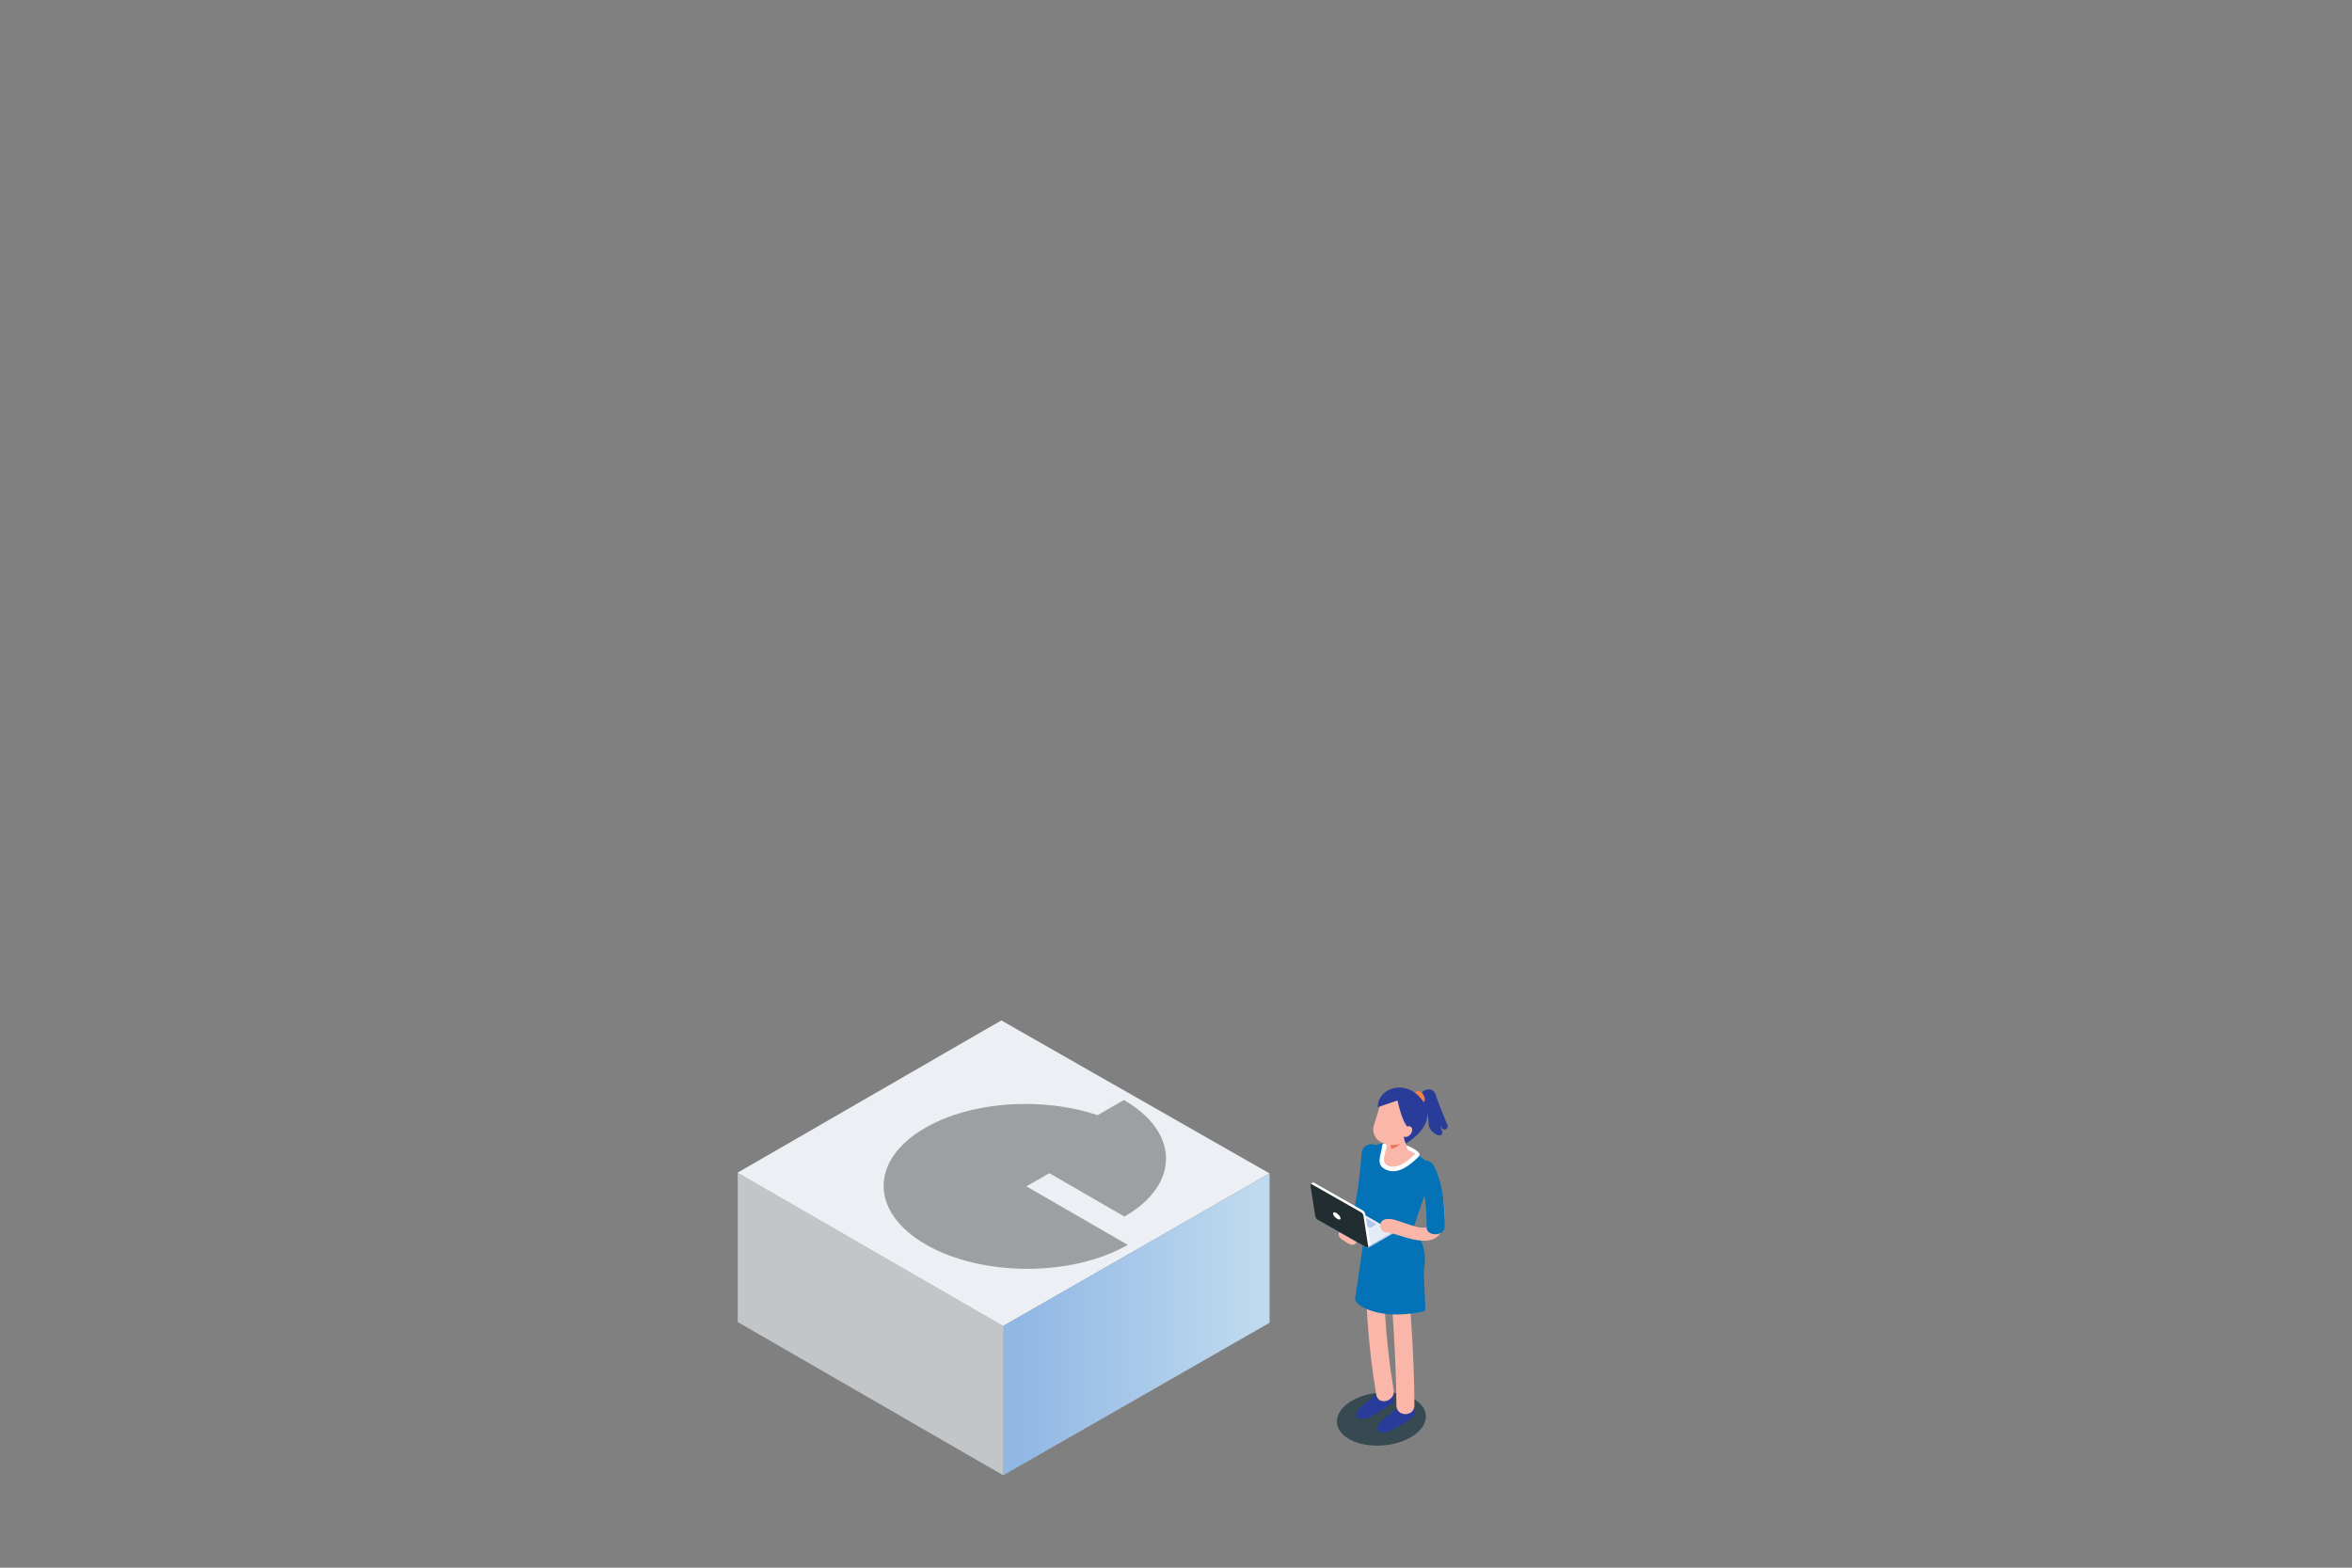 <svg stroke-miterlimit="10" style="fill-rule:nonzero;clip-rule:evenodd;stroke-linecap:round;stroke-linejoin:round" viewBox="0 0 2000 1333.33" xml:space="preserve" xmlns="http://www.w3.org/2000/svg" xmlns:vectornator="http://vectornator.io"><rect x="0" y="0" width="2000" height="1333.33" fill="#808080" stroke="none"/><defs><linearGradient gradientTransform="scale(-3214.76) rotate(60 .31 -.678)" gradientUnits="userSpaceOnUse" id="c" x1="0" x2="1" y1="0" y2="0"><stop offset="0" stop-color="#708fd1"/><stop offset=".495" stop-color="#a8d1f0"/><stop offset=".968" stop-color="#afe5ef"/><stop offset="1" stop-color="#afe5ef"/></linearGradient><linearGradient gradientTransform="scale(-3214.76) rotate(60 .31 -.678)" gradientUnits="userSpaceOnUse" id="e" x1="0" x2="1" y1="0" y2="0"><stop offset="0" stop-color="#708fd1"/><stop offset=".495" stop-color="#a8d1f0"/><stop offset=".968" stop-color="#afe5ef"/><stop offset="1" stop-color="#afe5ef"/></linearGradient><linearGradient gradientTransform="translate(852.875 1126.39) scale(226.686)" gradientUnits="userSpaceOnUse" id="g" x1="0" x2="1" y1="0" y2="0"><stop offset="0" stop-color="#91b7e5"/><stop offset=".059" stop-color="#91b7e5"/><stop offset=".941" stop-color="#bfdaee"/><stop offset="1" stop-color="#bfdaee"/></linearGradient></defs><clipPath id="a"><path d="M0 0h2000v1333.33H0z"/></clipPath><g clip-path="url(#a)" vectornator:layerName="g10"><path d="M-907.445 1006.9V731.352l.001 275.548" fill="#e1effa"/><clipPath id="b"><path d="M-876.629 1010.27c-.004 0 .004 0 0 0-10.585 0-20.897-1.16-30.816-3.37l.001-275.548a141.683 141.683 0 0 1 30.815-3.374c77.954 0 141.148 63.194 141.148 141.148-.001 77.949-63.2 141.144-141.148 141.144"/></clipPath><g clip-path="url(#b)"><path d="M-876.629 1010.27c-.004 0 .004 0 0 0-10.585 0-20.897-1.16-30.816-3.37l.001-275.548a141.683 141.683 0 0 1 30.815-3.374c77.954 0 141.148 63.194 141.148 141.148-.001 77.949-63.2 141.144-141.148 141.144" fill="url(#c)"/></g><clipPath id="d"><path d="M-570.148 1511.71c-147.562 0-267.185-119.62-267.185-267.18 0-116.81 74.96-216.11 179.394-252.43v327.12c0 39.86 32.308 72.16 72.163 72.16h238.871c-47.783 72.5-129.927 120.33-223.243 120.33"/></clipPath><g clip-path="url(#d)"><path d="M-570.148 1511.71c-147.562 0-267.185-119.62-267.185-267.18 0-116.81 74.96-216.11 179.394-252.43v327.12c0 39.86 32.308 72.16 72.163 72.16h238.871c-47.783 72.5-129.927 120.33-223.243 120.33" fill="url(#e)"/></g><path d="M2076.5 1557.72h-674.69 674.69" fill="#f6fafd"/><path d="M3042.01 3278.75H701.406c-39.856 0-72.164-32.31-72.164-72.17V1694.29c0-39.86 32.308-72.17 72.164-72.17H3042.01c39.86 0 72.17 32.31 72.17 72.17v1512.29c0 39.86-32.31 72.17-72.17 72.17" fill="#fff"/><path d="M852.877 1127.88 627.001 997.469l224.466-129.594 228.093 130.14-226.683 129.865" fill="#ecf0f4"/><clipPath id="f"><path d="m852.875 1127.88.213 126.89 226.472-129.75V998.015L852.875 1127.88Z"/></clipPath><g clip-path="url(#f)"><path d="m852.875 1127.88.213 126.89 226.472-129.75V998.015L852.875 1127.88" fill="url(#g)"/></g><path d="M627.331 997.464v126.946l225.877 130.41v-126.95L627.331 997.464" fill="#c3c6c9"/><path d="M873.578 1079.13c-31.202 0-62.478-6.91-86.357-20.69-47.572-27.47-47.813-71.858-.539-99.151 23.537-13.591 54.401-20.374 85.344-20.374 21.182 0 42.404 3.183 61.318 9.538l22.332-12.892c47.574 27.464 47.814 71.849.537 99.149l-63.948-36.922-19.449 11.232 86.133 49.73c-23.542 13.59-54.42 20.38-85.371 20.38" fill="#9d9fa1"/><path d="M1201.72 1221.14c-14.62 9.73-38.59 11.23-53.53 3.34-14.94-7.88-15.2-22.16-.56-31.89 14.63-9.73 38.58-11.22 53.52-3.34 14.94 7.88 15.2 22.16.57 31.89" fill="#374a52"/><path d="M1208.98 933.693a4.819 4.819 0 0 1 2.79-6.509c3.28-1.158 7.34-1.255 9.11 4.153 2.03 6.161 6.76 17.9 9.97 25.698 1.09 2.682-2.31 4.957-4.34 2.889-1.79-1.811-3.32-4.18-3.88-7.186 0 0 1.77 5.015 3.64 9.217.98 2.168-1.15 4.442-3.36 3.57-3.82-1.509-8.06-4.545-8.14-10.595-.12-7.439-3.54-16.246-5.79-21.237" fill="#2a3c9a"/><path d="M1204.51 934.701c1.65 2.557 4.3 3.79 5.89 2.752 1.59-1.039 1.53-3.951-.14-6.509-1.65-2.557-4.3-3.788-5.89-2.75-1.59 1.037-1.53 3.951.14 6.507" fill="#f58049"/><path d="M1173.14 1022.95c.97.5 1.95 1 3.06 1.16 2.55.35 5.29-1.18 7.82-2.67.24-.14.48-.28.64-.51.35-.48.29-1.12.15-1.63-.91-3.11-2.4-3.03-4.53-4.82-.98-.81-1.83-1.76-2.79-2.58-1.49-1.29-3.2-2.25-4.91-3.2-2.05-1.15-9.59-5.11-11.14.55-.66 2.44-.44 4.04.76 5.63 1.45 1.92 2.24 2.83 4.13 4.15 2.17 1.5 4.48 2.71 6.81 3.92" fill="#fab6a9"/><path d="M1183.86 1017.49c-.84-2.07-1.03-3.28-2.19-5.06a8.08 8.08 0 0 0-3.74-3.07c-2.98-1.19-7.94-2.88-9.59-1.73-2.11 1.47.06 3.94 1.38 5.46 2.64 3.03 7.08 5.15 10.68 6.5.62.23 1.11.08 1.47-.25.16.32-1.17-.55-1.05-.21.81 2.06 3.84.4 3.04-1.64" fill="#fab6a9"/><path d="m1183.1 1016.47 3.51 3.68-6.81 7.98-4.02-4.08 7.32-7.58" fill="#d4ecf6"/><path d="m1158.72 1195.11 15.89-12.12 9.27-1.58c3.06 12.06 1.67 10.6-1.83 13.69l-13.85 8.62c-7.28 3.48-9.58 3.92-13.84 2.06-2.57-2.72-.14-6.27 4.36-10.67M1176.52 1206.64l15.89-12.12 9.27-1.58c3.07 12.07 1.68 10.61-1.85 13.7l-13.82 8.61c-7.28 3.49-9.61 3.93-13.85 2.07-2.56-2.73-.14-6.28 4.36-10.68" fill="#2a3c9a"/><path d="M1206.48 980.342c-6.25-6.187-17.01-8.725-25.54-8.622-2.47.03-2.47 3.867 0 3.837 7.5-.091 17.3 2.028 22.83 7.498 1.75 1.741 4.46-.971 2.71-2.713" fill="#fff"/><path d="M1173.24 980.517c-1.51 20.613-4.14 40.853-8.76 61.013-2.18 9.62-17 5.61-14.82-4.02 4.32-18.84 6.81-37.669 8.22-56.932.72-9.787 16.07-9.932 15.36-.061" fill="#0372b7"/><path d="M1176.5 1058.01c-.6 41.86 1.59 82.86 8.59 124.11 1.63 9.66-13.15 13.82-14.8 4.08-7.24-42.63-9.76-84.93-9.15-128.19.14-9.87 15.5-9.9 15.36 0M1196.57 1069.95c2.39 41.74 6.11 83.51 6.17 125.35.02 9.88-15.34 9.89-15.34 0-.08-41.84-3.8-83.61-6.19-125.35-.55-9.87 14.78-9.84 15.36 0" fill="#fab6a9"/><path d="M1211.53 1074.7c-1.57 21.57-15.36 23.74-29.28 15.7-13.93-8.04-21.66-26.33-21.66-42.41 0 0 7.73-23.85 21.66-15.81 13.92 8.04 31.07 17.47 29.28 42.52" fill="#0372b7"/><path d="M1164.07 985.579s-9.23 14.491-8.18 23.231c.68 5.56 4.7 11.82 5.27 13.6 4.8 14.57 2.15 18.99 2.67 23.02 0 0 3.2 13.86 37.42.76l14.36-42.22-51.54-18.391" fill="#0372b7"/><path d="M1213.08 1013.22c1.26-.77 1.57-2.83 1.57-2.83.88-7.53 5.02-10.947-3.18-23.83-1.31-2.071-19.23-11.355-32.68-13.788-6.53-1.179-12.99 2.453-15.62 8.539-1.53 3.558-3.02 10.598-3.02 10.6-.66 13.819 5.47-4.326 6.44 3.307a5.488 5.488 0 0 1-.1-.555s1.67 12.897 2.93 22.877c.77 6.22 1.33 10.73 1.39 11.36v.08l23.35 18.4 12.3-22.18 6.62-11.98" fill="#0372b7"/><path d="M1179.62 972.575s-11.67 12.054-1.55 20.596c10.13 8.539 27.35-10.55 27.35-10.55-9.05-5.665-17.74-9.512-25.8-10.046" fill="#fab6a9"/><path d="m1160.59 1047.99-8.28 56.86c-.06.77.18 1.52.7 2.2 3.18 4.22 19.23 15.26 54.34 9.06 4.04-.72 4.72-.91 4.7-3.57l-2.05-45.26-20.65-.21-28.76-19.08" fill="#0372b7"/><path d="m1184.89 979.53-5.57-21.492 13.47 4.265 4.54 17.549c.97 2.861-8.4 10.653-12.44-.322" fill="#fab6a9"/><path d="M1175.33 974.235c-.64 8.205-6.57 16.576 3.76 20.822 10.18 4.195 20.27-4.504 27.07-11.101 1.77-1.72-.93-4.432-2.71-2.713-5.49 5.315-15.77 14.663-24.01 9.779-5.49-3.258-.67-11.701-.27-16.787.19-2.461-3.65-2.449-3.84 0" fill="#fff"/><path d="m1180 973.302-4-1.224c-6.16-1.884-9.67-8.474-7.8-14.643l6.23-20.368c1.89-6.169 8.48-9.674 14.64-7.79l4 1.223c6.19 1.884 9.69 8.472 7.8 14.643l-6.23 20.368c-1.87 6.169-8.47 9.674-14.64 7.791" fill="#fab6a9"/><path d="M1182.57 973.658c1.79.394 6.36-.054 8.31-.963 0 0-3.8 4.048-7.97 4.472l-.34-3.509" fill="#ea765d"/><path d="M1188.36 935.976s3.52 17.039 8.33 22.197l-1.57 3.089a11.412 11.412 0 0 0-.26 9.973l.58 1.317s31.71-17.552 11.64-39.595c-13.61-14.918-35.49-7.198-35.49 8.725l16.77-5.706" fill="#2a3c9a"/><path d="M1196.73 966.707c-2.29.869-4.14-.336-4.14-2.693-.02-2.356 1.83-4.972 4.1-5.841 2.29-.869 4.16.338 4.16 2.694.02 2.357-1.83 4.973-4.12 5.84M1141.25 1054.27l5.15 3.29c2.53 1.61 5.51 1.49 6.63-.27l.79-1.23c1.12-1.75-.02-4.51-2.54-6.12l-5.18-3.29c-2.5-1.6-5.49-1.48-6.6.27l-.8 1.23c-1.11 1.76.02 4.51 2.55 6.12" fill="#fab6a9"/><path d="m1184.54 1048.82-.02-1.26-1.61.63-.34-.8-40.45-23.34c-.47-.28-1.33-.25-1.91.08l-17.4 10.05v-.28l-3.2 1.29v1.33h.02l.29.35 42.08 24.29c.5.28 1.35.25 1.91-.08l20.15-11.64c.32-.18.48-.4.48-.62" fill="#adc5e9"/><path d="m1161.98 1059.83-42.08-24.29c-.49-.28-.43-.78.14-1.1l20.16-11.64c.55-.33 1.43-.36 1.9-.08l42.08 24.29c.5.28.42.78-.14 1.1l-20.15 11.64c-.58.33-1.43.36-1.91.08" fill="#e4edf6"/><path d="m1164.84 1044.19-10.18-5.88.04-.27 4.87-2.82.48-.02 10.16 5.88-.02.27-4.87 2.82-.48.02" fill="#adc5e9"/><path d="M1160.9 1032.5c-.18-1.11-1.03-2.42-1.93-2.94l-41.77-23.73c-.38-.21-.7-.25-.94-.15l-.21.17-1.4 1.45 1.28-.11 3.95 25.67c.18 1.11 1.04 2.42 1.95 2.93l39.49 22.45 1.27 1.43.16.35c.8.17 2.73-1.18 2.73-1.18l-4.58-26.34" fill="#fff"/><path d="m1162.12 1061.08-41.78-23.74c-.89-.51-1.77-1.83-1.93-2.93l-4.02-25.95c-.18-1.11.42-1.6 1.32-1.08l41.77 23.73c.9.52 1.77 1.83 1.93 2.93l4.02 25.96c.18 1.11-.42 1.59-1.31 1.08" fill="#222d32"/><path d="M1139.92 1035.95c.22 1.38-1.04 1.69-2.79.69-1.77-1-3.36-2.92-3.58-4.3-.2-1.38 1.06-1.69 2.81-.69s3.34 2.92 3.56 4.3" fill="#fff"/><path d="M1216.68 992.381c4.3 9.899 9.91 20.099 11.04 30.999.84 7.96 1.58 20.94-4.23 27.24-5.51 6-14.72 4.96-21.91 3.46-4.43-.93-8.75-2.34-13.08-3.68-1.89-.59-3.8-1.15-5.71-1.7-.8-.23-2.85-.31-1.93-.55-7.19 1.83-10.25-9.27-3.07-11.1 5.31-1.35 11.4 1.54 16.37 3.07 4.96 1.52 14.37 5.67 19.44 3.38 4.24-1.9 3.18-14.51 2.75-18.87-.96-9.22-5.99-18.08-9.61-26.438-2.91-6.728 7-12.599 9.94-5.811" fill="#fab6a9"/><path d="M1219.09 991.116c8.42 16.644 9.33 34.594 9.33 52.424 0 8.03-15.34 8.39-15.34.33 0-16.82-.77-33.41-8.71-49.114-3.76-7.416 11-10.985 14.72-3.64" fill="#0372b7"/></g></svg>